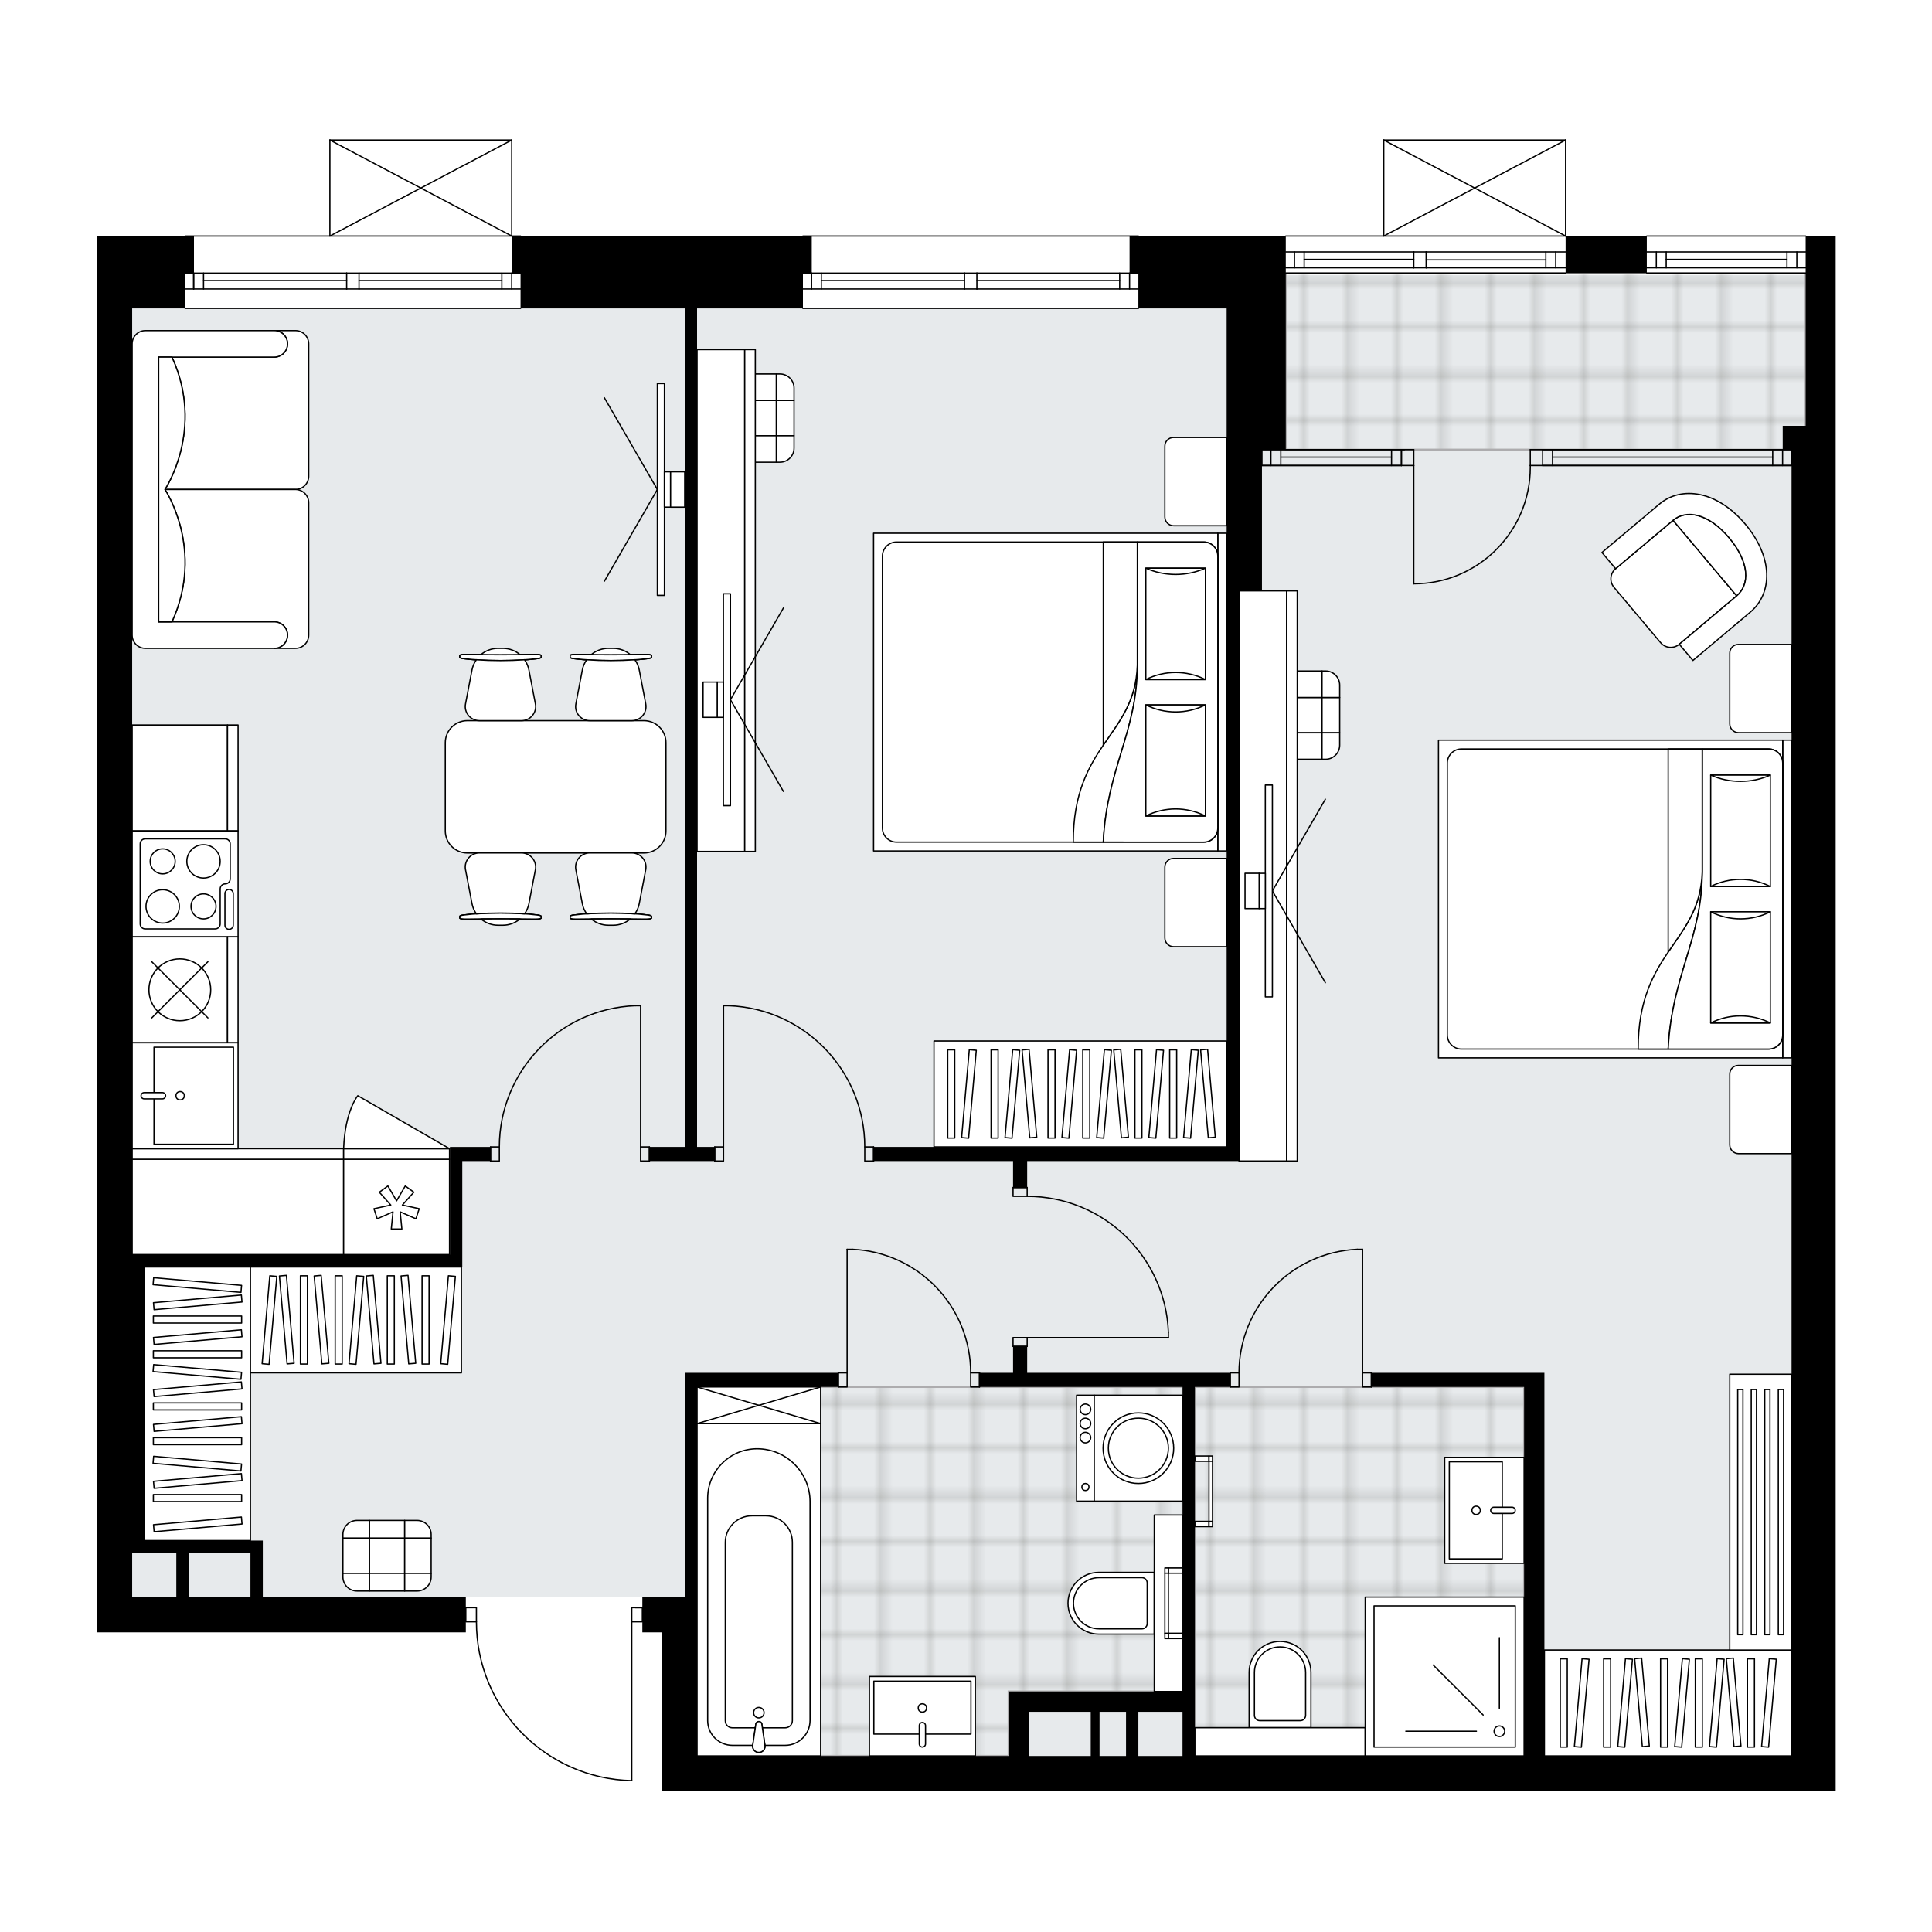 <svg xmlns="http://www.w3.org/2000/svg" xmlns:xlink="http://www.w3.org/1999/xlink" height="2000px" id="Layer_1" style="enable-background:new 0 0 2000 2000;" version="1.1" viewBox="0 0 2000 2000" width="2000px" x="0px" y="0px" xml:space="preserve">
<style type="text/css">
	.st0{fill:none;}
	.st1{opacity:0.25;fill:none;stroke:#12110D;stroke-width:0.4;stroke-miterlimit:10;}
	.st2{fill:#E7EAEC;}
	.st3{fill:url(#SVGID_1_);stroke:#ADACAE;stroke-width:2;stroke-miterlimit:10;}
	.st4{fill:url(#SVGID_00000173880045310158697580000014470378895790681767_);stroke:#ADACAE;stroke-width:2;stroke-miterlimit:10;}
	.st5{fill:url(#SVGID_00000041987646835250928260000017857982778654015116_);stroke:#ADACAE;stroke-width:2;stroke-miterlimit:10;}
	.st6{fill:none;stroke:#000000;stroke-width:1.3;stroke-linecap:round;stroke-linejoin:round;stroke-miterlimit:10;}
	.st7{fill:none;stroke:#000000;stroke-width:1.3;stroke-linecap:round;stroke-linejoin:round;}
	.st8{fill:none;stroke:#000000;stroke-width:1.3;stroke-linecap:round;stroke-linejoin:round;stroke-dasharray:9.834,9.834;}
	.st9{fill:none;stroke:#000000;stroke-width:1.3;stroke-linecap:round;stroke-linejoin:round;stroke-dasharray:10.052,10.052;}
	.st10{fill:none;stroke:#000000;stroke-width:1.3;stroke-linecap:round;stroke-linejoin:round;stroke-dasharray:10.212,10.212;}
	.st11{fill:none;stroke:#000000;stroke-width:1.3;stroke-linecap:round;stroke-linejoin:round;stroke-dasharray:10.336,10.336;}
	.st12{fill:none;stroke:#000000;stroke-width:1.3;stroke-linecap:round;stroke-linejoin:round;stroke-dasharray:10.229,10.229;}
	.st13{fill:#FFFFFF;stroke:#000000;stroke-width:1.3;stroke-linecap:round;stroke-linejoin:round;stroke-miterlimit:10;}
	.st14{font-family:'Arial-BoldMT','Arial'; font-weight:bold;}
	.st15{font-size:95.78px;}
	.st16{font-size:81.045px;}
	.st17{font-family: 'ArialMT','Arial';}
	.st18{font-size:40px;}
</style>
<pattern height="14.57" id="New_Pattern_Swatch_3" patternUnits="userSpaceOnUse" style="overflow:visible;" viewBox="7.49 -22.06 14.57 14.57" width="14.57">
	<g>
		<rect class="st0" height="14.57" width="14.57" x="7.49" y="-22.06" />
		<g>
			<rect class="st1" height="7.29" width="7.29" x="14.77" y="-7.49" />
		</g>
		<g>
			<rect class="st1" height="7.29" width="7.29" x="0.2" y="-7.49" />
		</g>
		<g>
			<rect class="st1" height="7.29" width="7.29" x="22.06" y="-14.77" />
		</g>
		<g>
			<rect class="st1" height="7.29" width="7.29" x="7.49" y="-14.77" />
			<rect class="st1" height="7.29" width="7.29" x="14.77" y="-22.06" />
		</g>
		<g>
			<rect class="st1" height="7.29" width="7.29" x="0.2" y="-22.06" />
		</g>
		<g>
			<rect class="st1" height="7.29" width="7.29" x="22.06" y="-29.35" />
		</g>
		<g>
			<rect class="st1" height="7.29" width="7.29" x="7.49" y="-29.35" />
		</g>
	</g>
</pattern>
<g id="floor">
	<polygon class="st2" points="136.83,319.26 136.83,1653.27 720.31,1653.27 720.31,1817.74 1854.59,1817.74 1854.59,440.79    1869.21,440.79 1869.21,284.88 1269.82,284.88 1269.82,319.26  " />
	
		<pattern id="SVGID_1_" patternTransform="matrix(3.538021e-08 -6.447 6.447 3.538021e-08 26541.062 -51253.824)" xlink:href="#New_Pattern_Swatch_3">
	</pattern>
	<polygon class="st3" points="721.6,1684.3 721.6,1759.26 721.6,1817.74 1044.14,1817.74 1044.14,1751.04 1224.14,1751.04    1224.14,1435.81 721.6,1435.81  " />
	
		<pattern id="SVGID_00000083063149144483614510000013384703724761719425_" patternTransform="matrix(3.538021e-08 -6.447 6.447 3.538021e-08 26541.062 -51253.824)" xlink:href="#New_Pattern_Swatch_3">
	</pattern>
	
		<polygon points="   1577.74,1817.73 1577.74,1435.81 1236.93,1435.81 1236.93,1817.73  " style="fill:url(#SVGID_00000083063149144483614510000013384703724761719425_);stroke:#ADACAE;stroke-width:2;stroke-miterlimit:10;" />
	
		<pattern id="SVGID_00000141416679944277481220000016732859523001548732_" patternTransform="matrix(3.538021e-08 -6.447 6.447 3.538021e-08 26541.062 -51253.824)" xlink:href="#New_Pattern_Swatch_3">
	</pattern>
	
		<polygon points="   1869.21,282.72 1869.21,465.46 1331.04,465.46 1331.04,282.72  " style="fill:url(#SVGID_00000141416679944277481220000016732859523001548732_);stroke:#ADACAE;stroke-width:2;stroke-miterlimit:10;" />
	<g id="LWPOLYLINE_00000118373232462845359950000018346477778702059930_">
		<rect class="st6" height="14.62" width="9.14" x="663.12" y="1187.28" />
	</g>
	<g id="LWPOLYLINE_00000098917220110074575060000013111175991133377435_">
		<rect class="st6" height="14.62" width="9.14" x="507.79" y="1187.28" />
	</g>
	<g id="LINE_00000119119958696644079720000002433282451735653289_">
		<line class="st6" x1="672.26" x2="672.26" y1="1187.28" y2="1201.9" />
	</g>
	<g id="LINE_00000024690387520931190510000000279176836123476889_">
		<line class="st6" x1="507.79" x2="507.79" y1="1187.28" y2="1201.9" />
	</g>
	<g id="LINE_00000180326637415971680880000003765130814014987401_">
		<line class="st6" x1="663.12" x2="663.12" y1="1187.28" y2="1041.09" />
	</g>
	<g id="LINE_00000057108378256133162040000007435223885457909647_">
		<line class="st6" x1="657.64" x2="663.12" y1="1041.09" y2="1041.09" />
	</g>
	<g id="ARC_00000077318419692458677410000005465288164359574405_">
		<path class="st6" d="M516.93,1187.28c0.04-78.61,62.16-143.15,140.71-146.19" />
	</g>
	<g id="LWPOLYLINE_00000117651969698014494430000012759088470693102761_">
		<rect class="st6" height="14.62" width="9.14" x="739.87" y="1187.28" />
	</g>
	<g id="LWPOLYLINE_00000137845152453251476640000016661099862314120599_">
		<rect class="st6" height="14.62" width="9.14" x="895.2" y="1187.28" />
	</g>
	<g id="LINE_00000086664754411602417530000017267687123098312123_">
		<line class="st6" x1="739.87" x2="739.87" y1="1187.28" y2="1201.9" />
	</g>
	<g id="LINE_00000052072496295666243310000006994190449713253515_">
		<line class="st6" x1="904.34" x2="904.34" y1="1187.28" y2="1201.9" />
	</g>
	<g id="LINE_00000038377247631364672810000001976549952194756257_">
		<line class="st6" x1="749.01" x2="749.01" y1="1187.28" y2="1041.09" />
	</g>
	<g id="LINE_00000056416930415733879830000010006585518100198576_">
		<line class="st6" x1="754.49" x2="749.01" y1="1041.09" y2="1041.09" />
	</g>
	<g id="ARC_00000132805129995128764710000016042501339359350924_">
		<path class="st6" d="M754.49,1041.09c78.55,3.04,140.67,67.58,140.71,146.19" />
	</g>
	<g id="LWPOLYLINE_00000078041496878775768340000014422588403148345490_">
		<rect class="st6" height="14.62" width="9.14" x="1410.53" y="1421.19" />
	</g>
	<g id="LWPOLYLINE_00000183949209120100410940000007707214333121023902_">
		<rect class="st6" height="14.62" width="9.14" x="1273.48" y="1421.19" />
	</g>
	<g id="LINE_00000147218732340460126590000017576120212167033222_">
		<line class="st6" x1="1419.67" x2="1419.67" y1="1421.19" y2="1435.81" />
	</g>
	<g id="LINE_00000165916104650495904510000003019473613621002395_">
		<line class="st6" x1="1273.48" x2="1273.48" y1="1421.19" y2="1435.81" />
	</g>
	<g id="LINE_00000047055376265110782750000003739319698076360092_">
		<line class="st6" x1="1410.53" x2="1410.53" y1="1421.19" y2="1293.27" />
	</g>
	<g id="ARC_00000072261174111866063160000009536536996126800787_">
		<path class="st6" d="M1282.61,1421.19c0.05-68.52,53.99-124.87,122.44-127.92" />
	</g>
	<g id="LINE_00000100378153042768900870000008269764167676035499_">
		<line class="st6" x1="1410.53" x2="1405.05" y1="1293.27" y2="1293.27" />
	</g>
	<g id="LWPOLYLINE_00000008841627292072465870000017522321566206609296_">
		<rect class="st6" height="14.62" width="9.14" x="867.79" y="1421.19" />
	</g>
	<g id="LWPOLYLINE_00000166650230217025079150000016047111045250240917_">
		<rect class="st6" height="14.62" width="9.14" x="1004.85" y="1421.19" />
	</g>
	<g id="LINE_00000136413772780257413340000005854279215899023539_">
		<line class="st6" x1="867.79" x2="867.79" y1="1421.19" y2="1435.81" />
	</g>
	<g id="LINE_00000062895656933399109100000005270983046605996199_">
		<line class="st6" x1="1013.99" x2="1013.99" y1="1421.19" y2="1435.81" />
	</g>
	<g id="LINE_00000031186080817766125320000015555560183092131001_">
		<line class="st6" x1="876.93" x2="876.93" y1="1421.19" y2="1293.27" />
	</g>
	<g id="ARC_00000033349637640495280020000018022580629494675852_">
		<path class="st6" d="M882.41,1293.27c68.45,3.05,122.39,59.4,122.43,127.92" />
	</g>
	<g id="LINE_00000094603470885171248700000012755798938739518873_">
		<line class="st6" x1="876.93" x2="882.41" y1="1293.27" y2="1293.27" />
	</g>
	<g id="LWPOLYLINE_00000004521497413806210350000017661073908970691203_">
		<rect class="st6" height="9.14" width="14.62" x="1048.71" y="1384.64" />
	</g>
	<g id="LWPOLYLINE_00000091713044359851394600000001446372329706500779_">
		<rect class="st6" height="9.14" width="14.62" x="1048.71" y="1229.31" />
	</g>
	<g id="LINE_00000007392211123799975290000012070668483160317370_">
		<line class="st6" x1="1063.33" x2="1048.71" y1="1393.78" y2="1393.78" />
	</g>
	<g id="LINE_00000144302189917053462910000007902817946727384202_">
		<line class="st6" x1="1063.33" x2="1048.71" y1="1229.31" y2="1229.31" />
	</g>
	<g id="LINE_00000124854173551230242600000010524532494363605134_">
		<line class="st6" x1="1063.33" x2="1209.52" y1="1384.64" y2="1384.64" />
	</g>
	<g id="LINE_00000164480793847805153740000007713418630154957232_">
		<line class="st6" x1="1209.52" x2="1209.52" y1="1379.16" y2="1384.64" />
	</g>
	<g id="ARC_00000052804895007154044500000003211503786769576578_">
		<path class="st6" d="M1063.33,1238.45c78.61,0.04,143.15,62.16,146.19,140.71" />
	</g>
	<g id="ARC_00000164497858434968498940000003524459087245218732_">
		<path class="st6" d="M493.18,1678.85c0,89.41,71.43,162.44,160.81,164.43" />
	</g>
	<g id="LINE_00000098908444539605055690000014376554380382230718_">
		<line class="st6" x1="657.64" x2="664.95" y1="1664.23" y2="1664.23" />
	</g>
	<g id="LINE_00000009567063647645116090000001895187959540196750_">
		<line class="st6" x1="653.99" x2="653.99" y1="1678.85" y2="1843.28" />
	</g>
	<g id="LWPOLYLINE_00000168109063759818561160000015996713535726184848_">
		<rect class="st6" height="14.62" width="10.96" x="482.21" y="1664.23" />
	</g>
	<g id="LWPOLYLINE_00000010284628356949346680000001539134257163297432_">
		<rect class="st6" height="14.62" width="10.96" x="653.99" y="1664.23" />
	</g>
	<g id="ARC_00000134950961202932421500000006244910712538736025_">
		<path class="st6" d="M1463.53,604.34c66.62-0.01,120.63-54.02,120.62-120.64c0-0.6,0-1.2-0.01-1.79" />
	</g>
	<g id="LINE_00000019645821010609204200000008582418803599843499_">
		<line class="st6" x1="1463.53" x2="1463.53" y1="481.9" y2="604.34" />
	</g>
	<g id="LINE_00000005976722076731058700000013472738738984321688_">
		<line class="st6" x1="1596.93" x2="1584.14" y1="481.9" y2="481.9" />
	</g>
	<g id="LINE_00000153687609305031478970000010415541930233926530_">
		<line class="st6" x1="1584.14" x2="1584.14" y1="481.9" y2="465.46" />
	</g>
	<g id="LINE_00000118361365012638889580000007342115563158175107_">
		<line class="st6" x1="1584.14" x2="1596.93" y1="465.46" y2="465.46" />
	</g>
	<g id="LINE_00000040543911453823405380000005320268673784100795_">
		<line class="st6" x1="1450.74" x2="1463.53" y1="465.46" y2="465.46" />
	</g>
	<g id="LINE_00000038383317769683095450000005184293715017416601_">
		<line class="st6" x1="1463.53" x2="1463.53" y1="465.46" y2="481.9" />
	</g>
	<g id="LINE_00000059991161873436493380000015283971860567622544_">
		<line class="st6" x1="1463.53" x2="1450.74" y1="481.9" y2="481.9" />
	</g>
	<g id="LINE_00000130611117182743590850000005790474048007010992_">
		<line class="st6" x1="1450.74" x2="1450.74" y1="465.46" y2="481.9" />
	</g>
	<g id="LINE_00000139274526761191175360000013145718260302525079_">
		<line class="st6" x1="191.66" x2="538.87" y1="244.34" y2="244.34" />
	</g>
	<g id="LINE_00000126304767403606039380000007712982985541468842_">
		<line class="st6" x1="538.87" x2="371.66" y1="299.16" y2="299.16" />
	</g>
	<g id="LINE_00000168811225531263318170000017746991527369206438_">
		<line class="st6" x1="358.87" x2="191.66" y1="299.16" y2="299.16" />
	</g>
	<g id="LINE_00000126317196737663547560000012618442554873193104_">
		<line class="st6" x1="200.47" x2="200.47" y1="282.72" y2="299.16" />
	</g>
	<g id="LINE_00000155140134109135977350000002617659946462541973_">
		<line class="st6" x1="529.73" x2="529.73" y1="282.72" y2="299.16" />
	</g>
	<g id="LINE_00000165934309706485431150000011909605796997384093_">
		<line class="st6" x1="538.87" x2="371.66" y1="282.72" y2="282.72" />
	</g>
	<g id="LINE_00000023991877580570299050000016210618719052030351_">
		<line class="st6" x1="358.87" x2="191.66" y1="282.72" y2="282.72" />
	</g>
	<g id="LINE_00000045577655347320678800000017664411090065874840_">
		<line class="st6" x1="358.87" x2="210.71" y1="290.48" y2="290.48" />
	</g>
	<g id="LINE_00000023244079981419954970000011615496976004213148_">
		<line class="st6" x1="519.5" x2="371.66" y1="290.48" y2="290.48" />
	</g>
	<g id="LINE_00000098221101375371423880000008241333551275882881_">
		<line class="st6" x1="519.5" x2="519.5" y1="299.16" y2="282.72" />
	</g>
	<g id="LINE_00000114753377542965082300000008846684317086643861_">
		<line class="st6" x1="200.47" x2="200.47" y1="282.72" y2="299.16" />
	</g>
	<g id="LINE_00000109027043722360786800000000555129835473342122_">
		<line class="st6" x1="210.71" x2="210.71" y1="299.16" y2="282.72" />
	</g>
	<g id="LINE_00000111160771388119001050000002672451398689993382_">
		<line class="st6" x1="371.66" x2="371.66" y1="282.72" y2="299.16" />
	</g>
	<g id="LINE_00000009562807210236989880000017038340141555102614_">
		<line class="st6" x1="371.66" x2="358.87" y1="299.16" y2="299.16" />
	</g>
	<g id="LINE_00000173866054793824305280000006207570412514546840_">
		<line class="st6" x1="358.87" x2="358.87" y1="299.16" y2="282.72" />
	</g>
	<g id="LINE_00000140000509703361199140000000079306245202384778_">
		<line class="st6" x1="358.87" x2="371.66" y1="282.72" y2="282.72" />
	</g>
	<g id="LINE_00000060004302721456731720000018105602060707126157_">
		<line class="st6" x1="538.87" x2="191.66" y1="319.26" y2="319.26" />
	</g>
	<g id="LINE_00000182485868811626432720000002277662790153934266_">
		<line class="st6" x1="1854.59" x2="1854.59" y1="481.87" y2="465.42" />
	</g>
	<g id="LINE_00000058559366474552352450000004562782985430400901_">
		<line class="st6" x1="1596.93" x2="1854.59" y1="481.9" y2="481.9" />
	</g>
	<g id="LINE_00000028324148836906513610000011058673058603856553_">
		<line class="st6" x1="1596.93" x2="1854.59" y1="465.46" y2="465.46" />
	</g>
	<g id="LINE_00000127752122241594674660000001247765358696206210_">
		<line class="st6" x1="1607.16" x2="1835.09" y1="473.23" y2="473.23" />
	</g>
	<g id="LINE_00000159430789903269600560000003685361489677579448_">
		<line class="st6" x1="1845.32" x2="1845.32" y1="481.9" y2="465.46" />
	</g>
	<g id="LINE_00000124879710428888687140000000599021277574491780_">
		<line class="st6" x1="1607.16" x2="1607.16" y1="481.9" y2="465.46" />
	</g>
	<g id="LINE_00000012455185017505975140000013725863493815266453_">
		<line class="st6" x1="1596.93" x2="1854.59" y1="481.9" y2="481.9" />
	</g>
	<g id="LINE_00000150073334146609064780000014524536935543199407_">
		<line class="st6" x1="1854.59" x2="1596.93" y1="465.46" y2="465.46" />
	</g>
	<g id="LINE_00000026845474657345463230000014900909841378259621_">
		<line class="st6" x1="1835.09" x2="1835.09" y1="481.92" y2="465.47" />
	</g>
	<g id="LINE_00000070818792207349799650000003078593266012014262_">
		<line class="st6" x1="1596.93" x2="1596.93" y1="481.9" y2="465.46" />
	</g>
	<g id="LINE_00000045586280380077930410000009890122847104602522_">
		<line class="st6" x1="1306.37" x2="1306.37" y1="481.87" y2="465.42" />
	</g>
	<g id="LINE_00000183215501804986749670000003491779443081027233_">
		<line class="st6" x1="1450.74" x2="1306.37" y1="481.9" y2="481.9" />
	</g>
	<g id="LINE_00000170248937489335144630000006498200837107271592_">
		<line class="st6" x1="1453.9" x2="1306.37" y1="465.46" y2="465.46" />
	</g>
	<g id="LINE_00000075882578250265090700000013903807267449170859_">
		<line class="st6" x1="1440.5" x2="1325.87" y1="473.23" y2="473.23" />
	</g>
	<g id="LINE_00000037651635451266897650000014812112610538934159_">
		<line class="st6" x1="1315.64" x2="1315.64" y1="481.9" y2="465.46" />
	</g>
	<g id="LINE_00000116225661690083763100000003246808490660664986_">
		<line class="st6" x1="1440.5" x2="1440.5" y1="481.9" y2="465.46" />
	</g>
	<g id="LINE_00000015342772281962066980000009813985621037031817_">
		<line class="st6" x1="1450.74" x2="1306.37" y1="481.9" y2="481.9" />
	</g>
	<g id="LINE_00000118355460199333709380000012588879229155732898_">
		<line class="st6" x1="1306.37" x2="1450.74" y1="465.46" y2="465.46" />
	</g>
	<g id="LINE_00000073711652971103031070000018206091832606938537_">
		<line class="st6" x1="1325.87" x2="1325.87" y1="481.92" y2="465.47" />
	</g>
	<g id="LINE_00000116212388982289349270000010259466655197035414_">
		<line class="st6" x1="1450.74" x2="1450.74" y1="481.9" y2="465.46" />
	</g>
	<g id="LINE_00000033332365613888671760000009295578824472691862_">
		<line class="st6" x1="831.2" x2="1178.45" y1="244.34" y2="244.34" />
	</g>
	<g id="LINE_00000036961979744467885170000012734666857869029034_">
		<line class="st6" x1="1178.45" x2="1011.25" y1="299.16" y2="299.16" />
	</g>
	<g id="LINE_00000093883045189727682090000013492047150460599182_">
		<line class="st6" x1="998.46" x2="831.2" y1="299.16" y2="299.16" />
	</g>
	<g id="LINE_00000090998343965451566670000008432592721363824007_">
		<line class="st6" x1="840.01" x2="840.01" y1="282.72" y2="299.16" />
	</g>
	<g id="LINE_00000129165807964361622840000013556727508952601765_">
		<line class="st6" x1="1169.31" x2="1169.31" y1="282.72" y2="299.16" />
	</g>
	<g id="LINE_00000057841775527105141330000013589248247232803500_">
		<line class="st6" x1="1178.45" x2="1011.25" y1="282.72" y2="282.72" />
	</g>
	<g id="LINE_00000038390680088492850710000010828282767263499411_">
		<line class="st6" x1="998.46" x2="831.2" y1="282.72" y2="282.72" />
	</g>
	<g id="LINE_00000182493580684938750840000014430574988784539539_">
		<line class="st6" x1="998.46" x2="850.24" y1="290.48" y2="290.48" />
	</g>
	<g id="LINE_00000166654996943266810530000009436345111591490206_">
		<line class="st6" x1="1159.08" x2="1011.25" y1="290.48" y2="290.48" />
	</g>
	<g id="LINE_00000018232071508289921480000018334873919279867023_">
		<line class="st6" x1="1159.08" x2="1159.08" y1="299.16" y2="282.72" />
	</g>
	<g id="LINE_00000070099692128170779650000010821223340459121552_">
		<line class="st6" x1="840.01" x2="840.01" y1="282.72" y2="299.16" />
	</g>
	<g id="LINE_00000179608477537125062670000018006818699940453250_">
		<line class="st6" x1="850.24" x2="850.24" y1="299.16" y2="282.72" />
	</g>
	<g id="LINE_00000021091469511887716090000011564778047536063152_">
		<line class="st6" x1="1011.25" x2="1011.25" y1="282.72" y2="299.16" />
	</g>
	<g id="LINE_00000008138786937638323440000003632037406571615905_">
		<line class="st6" x1="1011.25" x2="998.46" y1="299.16" y2="299.16" />
	</g>
	<g id="LINE_00000096767295899533827410000005669387019644242868_">
		<line class="st6" x1="998.46" x2="998.46" y1="299.16" y2="282.72" />
	</g>
	<g id="LINE_00000096025984003220174200000006744597810974769566_">
		<line class="st6" x1="998.46" x2="1011.25" y1="282.72" y2="282.72" />
	</g>
	<g id="LINE_00000047775061657130036800000015673649459795596465_">
		<line class="st6" x1="1178.45" x2="831.2" y1="319.26" y2="319.26" />
	</g>
	<g id="LINE_00000108993880906812019560000012956897977164436621_">
		<line class="st6" x1="1704.76" x2="1869.21" y1="244.34" y2="244.34" />
	</g>
	<g id="LINE_00000179640893255893388060000001866687973034188200_">
		<line class="st6" x1="1339.85" x2="1339.85" y1="260.79" y2="277.23" />
	</g>
	<g id="LINE_00000003066758929582672700000016209589536479054990_">
		<line class="st6" x1="1860.07" x2="1860.07" y1="260.79" y2="277.23" />
	</g>
	<g id="LINE_00000100384503205931917550000008176119754450010296_">
		<line class="st6" x1="1463.54" x2="1350.08" y1="268.55" y2="268.55" />
	</g>
	<g id="LINE_00000052061883174152024780000008170762019753485464_">
		<line class="st6" x1="1849.84" x2="1724.85" y1="268.55" y2="268.55" />
	</g>
	<g id="LINE_00000055702455348224687390000009312146820573113474_">
		<line class="st6" x1="1849.84" x2="1849.84" y1="277.23" y2="260.79" />
	</g>
	<g id="LINE_00000091722501509659006040000006328386344297510528_">
		<line class="st6" x1="1724.85" x2="1724.85" y1="260.79" y2="277.23" />
	</g>
	<g id="LINE_00000106860544989154182810000017146612048393718915_">
		<line class="st6" x1="1714.61" x2="1714.61" y1="277.23" y2="260.79" />
	</g>
	<g id="LINE_00000145033645621873317150000005505848651412468877_">
		<line class="st6" x1="1339.85" x2="1339.85" y1="260.79" y2="277.23" />
	</g>
	<g id="LINE_00000005947852090622794180000007554291674799939226_">
		<line class="st6" x1="1350.08" x2="1350.08" y1="277.23" y2="260.79" />
	</g>
	<g id="LINE_00000167398262596324318630000007652505659782850207_">
		<line class="st6" x1="1610.46" x2="1610.46" y1="260.79" y2="277.23" />
	</g>
	<g id="LINE_00000117647913473318595650000009613249497457876609_">
		<line class="st6" x1="1600.23" x2="1600.23" y1="260.79" y2="277.23" />
	</g>
	<g id="LINE_00000051351418993091270750000004302092513744003993_">
		<line class="st6" x1="1476.33" x2="1476.33" y1="260.79" y2="277.23" />
	</g>
	<g id="LINE_00000031915862770541945370000012232732414291046798_">
		<line class="st6" x1="1476.33" x2="1463.54" y1="277.23" y2="277.23" />
	</g>
	<g id="LINE_00000060753368513331996840000003679035291742322837_">
		<line class="st6" x1="1463.54" x2="1463.54" y1="277.23" y2="260.79" />
	</g>
	<g id="LINE_00000072243742386045357370000016069638140019575710_">
		<line class="st6" x1="1463.54" x2="1476.33" y1="260.79" y2="260.79" />
	</g>
	<g id="LINE_00000107565182691030228130000006426534811012098489_">
		<line class="st6" x1="1869.21" x2="1704.76" y1="282.72" y2="282.72" />
	</g>
	<g id="LWPOLYLINE_00000046300863238356533140000002112095094357223578_">
		<line class="st6" x1="1704.76" x2="1869.21" y1="260.79" y2="260.79" />
	</g>
	<g id="LWPOLYLINE_00000033362591455797916560000013377420179877582503_">
		<line class="st6" x1="1463.54" x2="1331.04" y1="260.79" y2="260.79" />
	</g>
	<g id="LWPOLYLINE_00000163058636585985915780000012499376604052854432_">
		<line class="st6" x1="1704.76" x2="1869.21" y1="277.23" y2="277.23" />
	</g>
	<g id="LINE_00000152966409625350876010000002900857611942280626_">
		<line class="st6" x1="1600.13" x2="1476.33" y1="269.01" y2="269.01" />
	</g>
	<g id="LWPOLYLINE_00000052790307504195705730000010668377136104000138_">
		<line class="st6" x1="1620.7" x2="1476.33" y1="260.79" y2="260.79" />
	</g>
	<g id="LWPOLYLINE_00000166661166540270860430000013854939175756855974_">
		<line class="st6" x1="1620.7" x2="1476.33" y1="277.23" y2="277.23" />
	</g>
	<g id="LWPOLYLINE_00000058565474896125678330000002751302755944155284_">
		<line class="st6" x1="1463.54" x2="1331.04" y1="277.23" y2="277.23" />
	</g>
	<line class="st6" x1="1620.7" x2="1331.04" y1="244.34" y2="244.34" />
	<line class="st6" x1="1620.7" x2="1331.04" y1="282.72" y2="282.72" />
	<g id="LWPOLYLINE_00000175286215030910345450000003310523100426416512_">
		<rect height="38.38" width="84.06" x="1620.7" y="244.34" />
	</g>
	<g>
		<line class="st6" x1="341.51" x2="529.73" y1="144.97" y2="144.97" />
		<line class="st6" x1="529.73" x2="529.73" y1="144.97" y2="244.34" />
		<line class="st6" x1="341.51" x2="341.51" y1="244.34" y2="144.97" />
		<line class="st6" x1="529.73" x2="341.51" y1="244.34" y2="144.97" />
		<line class="st6" x1="341.51" x2="529.73" y1="244.34" y2="144.97" />
	</g>
	<g>
		<line class="st6" x1="1432.47" x2="1620.69" y1="144.97" y2="144.97" />
		<line class="st6" x1="1620.69" x2="1620.69" y1="144.97" y2="244.34" />
		<line class="st6" x1="1432.47" x2="1432.47" y1="244.34" y2="144.97" />
		<line class="st6" x1="1620.69" x2="1432.47" y1="244.34" y2="144.97" />
		<line class="st6" x1="1432.47" x2="1620.69" y1="244.34" y2="144.97" />
	</g>
	<path d="M1854.59,1817.74h-255.84v-396.55h-21.01h-158.07v14.61h158.07v381.94h-340.81v-381.94h36.55v-14.61h-210.15v-27.42h-14.62   v27.42h-34.72v14.61h210.15v315.23h-158.98h-21.02v66.71H721.6v-164.48v-217.46h146.19v-14.61H721.6h-12.79v232.07h-23.76h-20.1   v36.55h20.1v164.48h36.55h1132.99h45.69V440.79V244.34h-31.07v196.45h-14.62h-9.14v24.66h9.14V1817.74z M1129.11,1817.74h-63.96   v-45.69h63.96V1817.74z M1165.66,1817.74h-27.41v-45.69h27.41V1817.74z M1224.13,1817.74h-45.69v-45.69h45.69V1817.74z" />
	<polygon points="708.81,319.27 708.81,1187.28 672.26,1187.28 672.26,1201.91 739.87,1201.91 739.87,1187.28 721.6,1187.28    721.6,319.27 831.2,319.27 831.2,282.71 840.33,282.71 840.33,244.34 831.2,244.34 538.87,244.34 529.73,244.34 529.73,282.71    538.87,282.71 538.87,319.27  " />
	<polygon points="1169.32,244.34 1169.32,282.71 1178.45,282.71 1178.45,319.27 1269.82,319.27 1269.82,465.45 1269.82,611.65    1269.82,1187.28 904.34,1187.28 904.34,1201.91 1048.7,1201.91 1048.7,1229.31 1063.33,1229.31 1063.33,1201.91 1269.82,1201.91    1282.62,1201.91 1282.62,611.65 1306.37,611.65 1306.37,465.45 1331.04,465.45 1331.04,319.27 1331.04,244.34 1178.45,244.34  " />
	<path d="M465.76,1187.28v111.47H149.62h-12.79V319.27h54.83v-36.56h9.14v-38.37h-9.14h-91.37v74.93l0,1334v36.55h381.92v-36.55   H272.06v-45.69v-12.78h-76.75h-45.69v-283.25h316.14h12.79l0-109.64h29.24v-14.62h-29.24H465.76z M195.31,1607.58h63.96v45.69   h-63.96V1607.58z M182.52,1607.58v45.69h-45.69v-45.69H182.52z" />
</g>
<g id="mebel">
	<g>
		
			<rect class="st13" height="283.25" transform="matrix(-1 -1.120775e-08 1.120775e-08 -1 408.875 2906.334)" width="109.64" x="149.62" y="1311.54" />
		<g>
			
				<rect class="st13" height="7.26" transform="matrix(-1 -1.124577e-08 1.124577e-08 -1 408.875 2983.775)" width="91.37" x="158.75" y="1488.26" />
			
				<rect class="st13" height="7.26" transform="matrix(-1 -1.124576e-08 1.124576e-08 -1 408.875 2911.817)" width="91.37" x="158.75" y="1452.28" />
			
				<rect class="st13" height="7.26" transform="matrix(-1 -1.124482e-08 1.124482e-08 -1 408.875 2803.88)" width="91.37" x="158.75" y="1398.31" />
			
				<rect class="st13" height="7.26" transform="matrix(-1 -1.124570e-08 1.124570e-08 -1 408.875 2731.921)" width="91.37" x="158.75" y="1362.33" />
			
				<rect class="st13" height="7.26" transform="matrix(-0.996 -0.087 0.087 -0.996 284.342 2852.273)" width="91.37" x="158.75" y="1416.3" />
			
				<rect class="st13" height="7.26" transform="matrix(-0.996 -0.087 0.087 -0.996 292.181 2672.72)" width="91.37" x="158.75" y="1326.35" />
			
				<rect class="st13" height="7.26" transform="matrix(-0.996 0.087 -0.087 -0.996 536.555 2924.37)" width="91.37" x="158.75" y="1470.27" />
			
				<rect class="st13" height="7.26" transform="matrix(-0.996 0.087 -0.087 -0.996 533.42 2852.548)" width="91.37" x="158.75" y="1434.29" />
			
				<rect class="st13" height="7.26" transform="matrix(-0.996 0.087 -0.087 -0.996 528.716 2744.816)" width="91.37" x="158.75" y="1380.32" />
			
				<rect class="st13" height="7.26" transform="matrix(-0.996 0.087 -0.087 -0.996 525.58 2672.995)" width="91.37" x="158.75" y="1344.34" />
			
				<rect class="st13" height="7.26" transform="matrix(-1 -1.124577e-08 1.124577e-08 -1 408.875 3101.604)" width="91.37" x="158.75" y="1547.17" />
			
				<rect class="st13" height="7.26" transform="matrix(-0.996 -0.087 0.087 -0.996 276.071 3041.699)" width="91.37" x="158.75" y="1511.19" />
			
				<rect class="st13" height="7.26" transform="matrix(-0.996 0.087 -0.087 -0.996 541.69 3041.974)" width="91.37" x="158.75" y="1529.18" />
			
				<rect class="st13" height="7.26" transform="matrix(-0.996 0.087 -0.087 -0.996 545.605 3131.64)" width="91.37" x="158.75" y="1574.1" />
		</g>
	</g>
	<g>
		
			<rect class="st13" height="218.4" transform="matrix(-1.118932e-08 1 -1 -1.118932e-08 1734.822 997.908)" width="109.64" x="313.63" y="1257.17" />
		<g>
			
				<rect class="st13" height="7.26" transform="matrix(-1.128986e-08 1 -1 -1.128986e-08 1806.909 925.822)" width="91.37" x="394.86" y="1362.73" />
			
				<rect class="st13" height="7.26" transform="matrix(-1.129032e-08 1 -1 -1.129032e-08 1770.93 961.801)" width="91.37" x="358.88" y="1362.73" />
			
				<rect class="st13" height="7.26" transform="matrix(-1.129008e-08 1 -1 -1.129008e-08 1716.961 1015.77)" width="91.37" x="304.91" y="1362.73" />
			
				<rect class="st13" height="7.26" transform="matrix(-1.129042e-08 1 -1 -1.129042e-08 1680.982 1051.749)" width="91.37" x="268.93" y="1362.73" />
			
				<rect class="st13" height="7.26" transform="matrix(-0.087 0.996 -0.996 -0.087 1761.875 1118.27)" width="91.37" x="322.9" y="1362.73" />
			
				<rect class="st13" height="7.26" transform="matrix(-0.087 0.996 -0.996 -0.087 1664.088 1207.875)" width="91.37" x="232.95" y="1362.73" />
			
				<rect class="st13" height="7.26" transform="matrix(0.087 0.996 -0.996 0.087 1746.892 826.333)" width="91.37" x="376.87" y="1362.73" />
			
				<rect class="st13" height="7.26" transform="matrix(0.087 0.996 -0.996 0.087 1714.048 862.175)" width="91.37" x="340.89" y="1362.73" />
			
				<rect class="st13" height="7.26" transform="matrix(0.087 0.996 -0.996 0.087 1664.783 915.939)" width="91.37" x="286.92" y="1362.73" />
			
				<rect class="st13" height="7.26" transform="matrix(0.087 0.996 -0.996 0.087 1631.94 951.781)" width="91.37" x="250.94" y="1362.73" />
			
				<rect class="st13" height="7.26" transform="matrix(-0.087 0.996 -0.996 -0.087 1865.039 1023.737)" width="91.37" x="417.79" y="1362.73" />
		</g>
	</g>
	<g>
		
			<rect class="st13" height="36.55" transform="matrix(-1.102186e-08 1 -1 -1.102186e-08 2090.608 -609.991)" width="36.55" x="1332.03" y="722.03" />
		
			<rect class="st13" height="18.27" transform="matrix(-1.102047e-08 1 -1 -1.102047e-08 2118.019 -637.403)" width="36.55" x="1359.44" y="731.17" />
		
			<rect class="st13" height="18.27" transform="matrix(-1.102186e-08 1 -1 -1.102186e-08 2063.197 -582.58)" width="36.55" x="1304.61" y="731.17" />
		
			<rect class="st13" height="36.55" transform="matrix(1.101975e-08 -1 1 1.101975e-08 578.012 2122.587)" width="27.41" x="1336.59" y="754.01" />
		<path class="st13" d="M1386.85,758.58v12.79c0,8.07-6.55,14.62-14.62,14.62h-3.65v-27.41H1386.85z" />
		<path class="st13" d="M1332.03,758.58v27.41h-3.65c-8.07,0-14.62-6.55-14.62-14.62v-12.79H1332.03z" />
		
			<rect class="st13" height="36.55" transform="matrix(1.102194e-08 -1 1 1.102194e-08 641.971 2058.628)" width="27.41" x="1336.59" y="690.05" />
		<path class="st13" d="M1386.85,709.24v12.79h-18.27v-27.41h3.65C1380.3,694.62,1386.85,701.17,1386.85,709.24z" />
		<path class="st13" d="M1332.03,694.62v27.41h-18.27v-12.79c0-8.07,6.55-14.62,14.62-14.62H1332.03z" />
	</g>
	<g>
		
			<rect class="st13" height="302.94" transform="matrix(-1.081779e-08 1 -1 -1.081779e-08 2250.801 14.114)" width="109.64" x="1063.52" y="980.99" />
		<g>
			
				<rect class="st13" height="7.26" transform="matrix(-1.079629e-08 1 -1 -1.079629e-08 2220.988 43.927)" width="91.37" x="1042.85" y="1128.83" />
			
				<rect class="st13" height="7.26" transform="matrix(-1.079671e-08 1 -1 -1.079671e-08 2256.967 7.948)" width="91.37" x="1078.82" y="1128.83" />
			
				<rect class="st13" height="7.26" transform="matrix(-1.079643e-08 1 -1 -1.079643e-08 2310.936 -46.021)" width="91.37" x="1132.79" y="1128.83" />
			
				<rect class="st13" height="7.26" transform="matrix(-1.079629e-08 1 -1 -1.079629e-08 2346.915 -82)" width="91.37" x="1168.77" y="1128.83" />
			
				<rect class="st13" height="7.26" transform="matrix(0.087 0.996 -0.996 0.087 2187.494 -122.315)" width="91.37" x="1114.8" y="1128.83" />
			
				<rect class="st13" height="7.26" transform="matrix(0.087 0.996 -0.996 0.087 2269.602 -211.921)" width="91.37" x="1204.75" y="1128.83" />
			
				<rect class="st13" height="7.26" transform="matrix(-0.087 0.996 -0.996 -0.087 2331.108 128.849)" width="91.37" x="1060.83" y="1128.83" />
			
				<rect class="st13" height="7.26" transform="matrix(-0.087 0.996 -0.996 -0.087 2370.223 93.006)" width="91.37" x="1096.81" y="1128.83" />
			
				<rect class="st13" height="7.26" transform="matrix(-0.087 0.996 -0.996 -0.087 2428.895 39.243)" width="91.37" x="1150.78" y="1128.83" />
			
				<rect class="st13" height="7.26" transform="matrix(-0.087 0.996 -0.996 -0.087 2468.01 3.401)" width="91.37" x="1186.76" y="1128.83" />
			
				<rect class="st13" height="7.26" transform="matrix(-1.079612e-08 1 -1 -1.079612e-08 2162.074 102.842)" width="91.37" x="983.93" y="1128.83" />
			
				<rect class="st13" height="7.26" transform="matrix(0.087 0.996 -0.996 0.087 2100.871 -27.783)" width="91.37" x="1019.91" y="1128.83" />
			
				<rect class="st13" height="7.26" transform="matrix(-0.087 0.996 -0.996 -0.087 2267.059 187.539)" width="91.37" x="1001.92" y="1128.83" />
			
				<rect class="st13" height="7.26" transform="matrix(-1.079702e-08 1 -1 -1.079702e-08 2117.155 147.76)" width="91.37" x="939.01" y="1128.83" />
			
				<rect class="st13" height="7.26" transform="matrix(-0.087 0.996 -0.996 -0.087 2218.225 232.286)" width="91.37" x="957" y="1128.83" />
		</g>
	</g>
	<g>
		
			<rect class="st13" height="255.84" transform="matrix(-1.085024e-08 1 -1 -1.085024e-08 3489.577 36.247)" width="109.64" x="1671.84" y="1634.99" />
		<g>
			
				<rect class="st13" height="7.26" transform="matrix(-1.079673e-08 1 -1 -1.079673e-08 3485.541 40.283)" width="91.37" x="1676.94" y="1759.28" />
			
				<rect class="st13" height="7.26" transform="matrix(-1.079641e-08 1 -1 -1.079641e-08 3521.52 4.304)" width="91.37" x="1712.92" y="1759.28" />
			
				<rect class="st13" height="7.26" transform="matrix(-1.079677e-08 1 -1 -1.079677e-08 3575.489 -49.665)" width="91.37" x="1766.89" y="1759.28" />
			
				<rect class="st13" height="7.26" transform="matrix(0.087 0.996 -0.996 0.087 3394.382 -178.494)" width="91.37" x="1748.9" y="1759.28" />
			
				<rect class="st13" height="7.26" transform="matrix(-0.087 0.996 -0.996 -0.087 3648.527 182.565)" width="91.37" x="1694.93" y="1759.28" />
			
				<rect class="st13" height="7.26" transform="matrix(-0.087 0.996 -0.996 -0.087 3687.642 146.723)" width="91.37" x="1730.91" y="1759.28" />
			
				<rect class="st13" height="7.26" transform="matrix(-0.087 0.996 -0.996 -0.087 3746.314 92.96)" width="91.37" x="1784.88" y="1759.28" />
			
				<rect class="st13" height="7.26" transform="matrix(-1.079703e-08 1 -1 -1.079703e-08 3426.627 99.198)" width="91.37" x="1618.03" y="1759.28" />
			
				<rect class="st13" height="7.26" transform="matrix(0.087 0.996 -0.996 0.087 3307.759 -83.962)" width="91.37" x="1654.01" y="1759.28" />
			
				<rect class="st13" height="7.26" transform="matrix(-0.087 0.996 -0.996 -0.087 3584.478 241.255)" width="91.37" x="1636.02" y="1759.28" />
			
				<rect class="st13" height="7.26" transform="matrix(-1.079737e-08 1 -1 -1.079737e-08 3381.708 144.116)" width="91.37" x="1573.11" y="1759.28" />
			
				<rect class="st13" height="7.26" transform="matrix(-0.087 0.996 -0.996 -0.087 3535.645 286.003)" width="91.37" x="1591.1" y="1759.28" />
		</g>
	</g>
	<g>
		<g>
			<g>
				
					<rect class="st13" height="9.14" transform="matrix(-1.102103e-08 1 -1 -1.102103e-08 1981.687 -548.804)" width="328.93" x="1100.78" y="711.87" />
				
					<rect class="st13" height="356.34" transform="matrix(-1.102103e-08 1 -1 -1.102103e-08 1798.946 -366.064)" width="328.93" x="918.04" y="538.27" />
				<path class="st13" d="M1260.68,575.73v281.42c0,8.07-6.55,14.62-14.62,14.62H928.09c-8.07,0-14.62-6.55-14.62-14.62V575.73      c0-8.07,6.55-14.62,14.62-14.62h317.97C1254.13,561.11,1260.68,567.66,1260.68,575.73z" />
				<path class="st13" d="M1142.12,871.77c3.74-76.41,35.23-114.27,35.25-183.07c-2.49,73.62-66.46,81.48-66.32,183.07      L1142.12,871.77z" />
				<g>
					<path class="st13" d="M1142.12,871.77c3.74-76.41,35.23-114.27,35.25-183.07l0-127.58h68.69c8.07,0,14.62,6.55,14.62,14.62       v281.42c0,8.07-6.55,14.62-14.62,14.62L1142.12,871.77L1142.12,871.77z" />
				</g>
				
					<rect class="st13" height="61.71" transform="matrix(-1.102166e-08 1 -1 -1.102166e-08 1862.815 -571.191)" width="115.31" x="1159.35" y="614.96" />
				<path class="st13" d="M1186.15,703.47c19.38-9.77,42.32-9.77,61.71,0H1186.15z" />
				<path class="st13" d="M1247.86,588.16c-19.38,8.68-42.32,8.68-61.71,0L1247.86,588.16z" />
				
					<rect class="st13" height="61.71" transform="matrix(-1.102125e-08 1 -1 -1.102125e-08 2004.211 -429.795)" width="115.03" x="1159.49" y="756.35" />
				<path class="st13" d="M1186.15,844.72c19.38-9.74,42.32-9.74,61.71,0H1186.15z" />
				<path class="st13" d="M1247.86,729.69c-19.38,9.74-42.32,9.74-61.71,0H1247.86z" />
				<g>
					<path class="st13" d="M1177.37,688.7V561.11h-35.25v210.27C1158.75,746.8,1176.09,726.34,1177.37,688.7z" />
				</g>
			</g>
		</g>
		<g>
			<g>
				<path class="st13" d="M1205.85,461.83v73.27c0,5.05,4.09,9.14,9.14,9.14h54.82v-91.37h-54.99      C1209.87,452.86,1205.85,456.88,1205.85,461.83z" />
			</g>
		</g>
		<g>
			<g>
				<path class="st13" d="M1205.85,897.61v73.27c0,5.05,4.09,9.14,9.14,9.14h54.82v-91.37h-54.99      C1209.87,888.65,1205.85,892.66,1205.85,897.61z" />
			</g>
		</g>
	</g>
	<g>
		<g>
			<g>
				
					<rect class="st13" height="9.14" transform="matrix(-1.102114e-08 1 -1 -1.102114e-08 2780.682 -919.353)" width="328.93" x="1685.55" y="926.1" />
				
					<rect class="st13" height="356.34" transform="matrix(-1.102114e-08 1 -1 -1.102114e-08 2597.942 -736.613)" width="328.93" x="1502.81" y="752.49" />
				<path class="st13" d="M1845.45,789.95v281.42c0,8.07-6.55,14.62-14.62,14.62h-317.97c-8.07,0-14.62-6.55-14.62-14.62V789.95      c0-8.07,6.55-14.62,14.62-14.62h317.97C1838.9,775.33,1845.45,781.88,1845.45,789.95z" />
				<path class="st13" d="M1726.89,1085.99c3.74-76.41,35.23-114.27,35.25-183.07c-2.49,73.62-66.46,81.48-66.32,183.07      L1726.89,1085.99z" />
				<g>
					<path class="st13" d="M1726.89,1085.99c3.74-76.41,35.23-114.27,35.25-183.07l0-127.58h68.69c8.07,0,14.62,6.55,14.62,14.62       v281.42c0,8.07-6.55,14.62-14.62,14.62L1726.89,1085.99L1726.89,1085.99z" />
				</g>
				
					<rect class="st13" height="61.71" transform="matrix(-1.102090e-08 1 -1 -1.102090e-08 2661.811 -941.74)" width="115.31" x="1744.12" y="829.18" />
				<path class="st13" d="M1770.92,917.69c19.38-9.77,42.32-9.77,61.71,0H1770.92z" />
				<path class="st13" d="M1832.63,802.38c-19.38,8.68-42.32,8.68-61.71,0H1832.63z" />
				
					<rect class="st13" height="61.71" transform="matrix(-1.102161e-08 1 -1 -1.102161e-08 2803.207 -800.344)" width="115.03" x="1744.26" y="970.58" />
				<path class="st13" d="M1770.92,1058.95c19.38-9.74,42.32-9.74,61.71,0H1770.92z" />
				<path class="st13" d="M1832.63,943.91c-19.38,9.74-42.32,9.74-61.71,0L1832.63,943.91z" />
				<g>
					<path class="st13" d="M1762.14,902.92V775.34h-35.25V985.6C1743.52,961.02,1760.86,940.56,1762.14,902.92z" />
				</g>
			</g>
		</g>
		<g>
			<g>
				<path class="st13" d="M1790.63,676.05v73.27c0,5.05,4.09,9.14,9.14,9.14h54.82v-91.37h-54.99      C1794.64,667.09,1790.63,671.1,1790.63,676.05z" />
			</g>
		</g>
		<g>
			<g>
				<path class="st13" d="M1790.63,1111.84v73.27c0,5.05,4.09,9.14,9.14,9.14h54.82v-91.37h-54.99      C1794.64,1102.87,1790.63,1106.89,1790.63,1111.84z" />
			</g>
		</g>
	</g>
	<g>
		<g>
			
				<rect class="st13" height="49.34" transform="matrix(1.096651e-08 -1 1 1.096651e-08 400.503 2214.049)" width="590.25" x="1012.15" y="882.1" />
			
				<rect class="st13" height="10.96" transform="matrix(1.097050e-08 -1 1 1.097050e-08 430.655 2244.201)" width="590.25" x="1042.3" y="901.29" />
		</g>
		<g>
			<g>
				<g id="LINE_00000019671100221659690500000004213790912566861486_">
					<line class="st13" x1="1317.17" x2="1371.99" y1="922.31" y2="1017.27" />
				</g>
				<g id="LINE_00000041987017960504097270000009460319938693400972_">
					<line class="st13" x1="1317.17" x2="1371.99" y1="922.31" y2="827.36" />
				</g>
			</g>
			
				<rect class="st13" height="219.29" transform="matrix(-1 -1.097572e-08 1.097572e-08 -1 2627.024 1844.623)" width="7.31" x="1309.86" y="812.67" />
			<rect class="st13" height="36.55" width="6.4" x="1303.46" y="904.04" />
			
				<rect class="st13" height="36.55" transform="matrix(-1 -1.097610e-08 1.097610e-08 -1 2592.304 1844.623)" width="14.62" x="1288.84" y="904.04" />
		</g>
	</g>
	<g>
		
			<rect class="st13" height="36.55" transform="matrix(-1.102054e-08 1 -1 -1.102054e-08 1218.241 -352.638)" width="36.55" x="767.17" y="414.53" />
		
			<rect class="st13" height="18.27" transform="matrix(-1.102109e-08 1 -1 -1.102109e-08 1245.652 -380.049)" width="36.55" x="794.58" y="423.66" />
		
			<rect class="st13" height="18.27" transform="matrix(-1.102054e-08 1 -1 -1.102054e-08 1190.83 -325.227)" width="36.55" x="739.75" y="423.66" />
		
			<rect class="st13" height="36.55" transform="matrix(1.102234e-08 -1 1 1.102234e-08 320.658 1250.221)" width="27.41" x="771.73" y="446.51" />
		<path class="st13" d="M821.99,451.08v12.79c0,8.07-6.55,14.62-14.62,14.62h-3.65v-27.41H821.99z" />
		<path class="st13" d="M767.17,451.08v27.41h-3.65c-8.07,0-14.62-6.55-14.62-14.62v-12.79H767.17z" />
		
			<rect class="st13" height="36.55" transform="matrix(1.102048e-08 -1 1 1.102048e-08 384.617 1186.262)" width="27.41" x="771.73" y="382.55" />
		<path class="st13" d="M821.99,401.74v12.79h-18.27v-27.41h3.65C815.44,387.12,821.99,393.66,821.99,401.74z" />
		<path class="st13" d="M767.17,387.12v27.41h-18.27v-12.79c0-8.07,6.55-14.62,14.62-14.62H767.17z" />
	</g>
	<g>
		<g>
			
				<rect class="st13" height="49.34" transform="matrix(1.096504e-08 -1 1 1.096504e-08 124.614 1367.911)" width="519.44" x="486.54" y="596.98" />
			
				<rect class="st13" height="10.96" transform="matrix(1.096986e-08 -1 1 1.096986e-08 154.767 1398.063)" width="519.44" x="516.69" y="616.17" />
		</g>
		<g>
			<g>
				<g id="LINE_00000155827941309643873690000014578167183715632574_">
					<line class="st13" x1="756.15" x2="810.98" y1="724.35" y2="819.3" />
				</g>
				<g id="LINE_00000125602325207242642690000017771285839964484540_">
					<line class="st13" x1="756.15" x2="810.98" y1="724.35" y2="629.39" />
				</g>
			</g>
			
				<rect class="st13" height="219.29" transform="matrix(-1 -1.097548e-08 1.097548e-08 -1 1504.998 1448.69)" width="7.31" x="748.84" y="614.7" />
			<rect class="st13" height="36.55" width="6.4" x="742.45" y="706.07" />
			
				<rect class="st13" height="36.55" transform="matrix(-1 -1.097398e-08 1.097398e-08 -1 1470.277 1448.69)" width="14.62" x="727.83" y="706.07" />
		</g>
	</g>
	<g>
		
			<rect class="st13" height="285.49" transform="matrix(-1 -1.094895e-08 1.094895e-08 -1 3645.208 3130.691)" width="63.96" x="1790.62" y="1422.6" />
		<rect class="st13" height="253.77" width="5.42" x="1840.91" y="1438.46" />
		<rect class="st13" height="253.77" width="5.42" x="1826.85" y="1438.46" />
		<rect class="st13" height="253.77" width="5.42" x="1812.89" y="1438.46" />
		<rect class="st13" height="253.77" width="5.42" x="1798.88" y="1438.46" />
	</g>
	<g>
		<path class="st13" d="M1325.09,1699.19L1325.09,1699.19c-17.66,0-31.98,14.32-31.98,31.98v57.32h63.96v-57.32    C1357.07,1713.51,1342.75,1699.19,1325.09,1699.19z" />
		<rect class="st13" height="29.24" width="176.34" x="1236.92" y="1788.5" />
		<path class="st13" d="M1325.09,1704.87L1325.09,1704.87c-14.63,0-26.5,11.86-26.5,26.5v44.34c0,3.03,2.45,5.48,5.48,5.48h42.03    c3.03,0,5.48-2.45,5.48-5.48v-44.34C1351.59,1716.73,1339.73,1704.87,1325.09,1704.87z" />
	</g>
	<g>
		
			<rect class="st13" height="18.27" transform="matrix(-1.102105e-08 1 -1 -1.102105e-08 2622.771 375.528)" width="109.64" x="1068.8" y="1490.01" />
		
			<rect class="st13" height="91.37" transform="matrix(-1.102105e-08 1 -1 -1.102105e-08 2677.593 320.706)" width="109.64" x="1123.62" y="1453.46" />
		<g id="CIRCLE_00000097475348791215964710000015992557475917046667_">
			<circle class="st13" cx="1178.44" cy="1499.15" r="36.55" />
		</g>
		<g id="CIRCLE_00000141447729010365975350000008273981680825826692_">
			<circle class="st13" cx="1178.44" cy="1499.15" r="31.07" />
		</g>
		<g id="CIRCLE_00000132804537046534141410000005790302979992986266_">
			<circle class="st13" cx="1123.62" cy="1539.35" r="3.65" />
		</g>
		<g id="CIRCLE_00000016043480558203901090000000678868697999338686_">
			<circle class="st13" cx="1123.62" cy="1488.19" r="5.48" />
		</g>
		<g id="CIRCLE_00000176730221326509345640000005131912230816413113_">
			<circle class="st13" cx="1123.62" cy="1473.57" r="5.48" />
		</g>
		<g id="CIRCLE_00000143587041035212646360000001435598177392534692_">
			<circle class="st13" cx="1123.62" cy="1458.95" r="5.48" />
		</g>
	</g>
	<g>
		
			<rect class="st13" height="14.62" transform="matrix(-1.102201e-08 1 -1 -1.102201e-08 2754.223 265.762)" width="5.48" x="1241.49" y="1502.68" />
		
			<rect class="st13" height="3.65" transform="matrix(-1.102201e-08 1 -1 -1.102201e-08 2763.36 256.625)" width="5.48" x="1250.63" y="1508.17" />
		
			<rect class="st13" height="14.62" transform="matrix(-1.102234e-08 1 -1 -1.102234e-08 2821.837 333.376)" width="5.48" x="1241.49" y="1570.3" />
		
			<rect class="st13" height="3.65" transform="matrix(-1.102234e-08 1 -1 -1.102234e-08 2830.974 324.239)" width="5.48" x="1250.63" y="1575.78" />
		
			<rect class="st13" height="3.65" transform="matrix(1.102081e-08 -1 1 1.102081e-08 -290.432 2797.167)" width="62.13" x="1222.3" y="1541.97" />
	</g>
	<g>
		<rect class="st13" height="164.47" width="164.47" x="1413.27" y="1653.27" />
		<rect class="st13" height="146.19" width="146.19" x="1422.4" y="1662.4" />
		<circle class="st13" cx="1552.15" cy="1792.15" r="5.48" />
		<line class="st13" x1="1528.39" x2="1455.3" y1="1792.15" y2="1792.15" />
		<line class="st13" x1="1535.35" x2="1483.66" y1="1775.35" y2="1723.67" />
		<line class="st13" x1="1552.15" x2="1552.15" y1="1768.39" y2="1695.3" />
	</g>
	<g>
		<rect class="st13" height="344.02" width="127.92" x="721.59" y="1473.71" />
		<g id="ARC_00000123442847196516524320000004200981816948634550_">
			<path class="st13" d="M779.24,1806.78c-0.09,0.61-0.09,1.23,0,1.84c0.51,3.49,3.75,5.9,7.23,5.39c3.49-0.51,5.9-3.75,5.39-7.23     l-3.26-22.31c-0.31-1.03-1.11-1.84-2.15-2.15c-1.69-0.5-3.46,0.46-3.97,2.15L779.24,1806.78z" />
		</g>
		<path class="st13" d="M812.78,1806.77h-20.91l-3.25-22.3c-0.31-1.03-1.11-1.84-2.15-2.15c-1.69-0.5-3.46,0.46-3.97,2.15    l-3.25,22.3h-21.1c-14.13,0-25.58-11.45-25.58-25.58v-230.21c0-28.28,22.93-51.21,51.21-51.21c30.26,0,54.78,24.53,54.78,54.78    V1781C838.55,1795.23,827.01,1806.77,812.78,1806.77z" />
		<path class="st13" d="M812.83,1788.63h-23.62l-0.61-4.16c-0.31-1.03-1.11-1.84-2.15-2.15c-1.69-0.5-3.46,0.46-3.97,2.15    l-0.61,4.16h-23.75c-4.04,0-7.31-3.27-7.31-7.31v-184.61c0-15.23,12.35-27.58,27.58-27.58h14.45c15.14,0,27.41,12.27,27.41,27.41    v184.65C820.27,1785.3,816.94,1788.63,812.83,1788.63z" />
		<g id="ARC_00000124147601247467553690000017349341925813737348_">
			<path class="st13" d="M779.24,1806.78c-0.09,0.61-0.09,1.23,0,1.84c0.51,3.49,3.75,5.9,7.23,5.39c3.49-0.51,5.9-3.75,5.39-7.23     l-3.26-22.31c-0.31-1.03-1.11-1.84-2.15-2.15c-1.69-0.5-3.46,0.46-3.97,2.15L779.24,1806.78z" />
		</g>
		<circle class="st13" cx="785.55" cy="1772.96" r="5.42" />
	</g>
	<g>
		
			<rect class="st13" height="82.23" transform="matrix(-1.102157e-08 1 -1 -1.102157e-08 3100.106 26.876)" width="109.65" x="1481.79" y="1522.37" />
		
			<rect class="st13" height="54.82" transform="matrix(-1.102121e-08 1 -1 -1.102121e-08 3091.193 35.751)" width="100.51" x="1477.47" y="1536.06" />
		<path class="st13" d="M1543.13,1563.47L1543.13,1563.47c0-1.78,1.45-3.23,3.23-3.23h18.95c1.78,0,3.23,1.45,3.23,3.23l0,0    c0,1.78-1.45,3.23-3.23,3.23h-18.95C1544.57,1566.7,1543.13,1565.26,1543.13,1563.47z" />
		<circle class="st13" cx="1528.07" cy="1563.47" r="4.3" />
	</g>
	<g>
		
			<rect class="st13" height="82.23" transform="matrix(-1 -1.097570e-08 1.097570e-08 -1 1909.693 3553.235)" width="109.65" x="900.02" y="1735.5" />
		
			<rect class="st13" height="54.82" transform="matrix(-1 -1.097588e-08 1.097588e-08 -1 1909.73 3535.447)" width="100.51" x="904.61" y="1740.31" />
		<path class="st13" d="M954.87,1783.13L954.87,1783.13c1.78,0,3.23,1.45,3.23,3.23v18.95c0,1.78-1.45,3.23-3.23,3.23l0,0    c-1.78,0-3.23-1.45-3.23-3.23v-18.95C951.63,1784.58,953.08,1783.13,954.87,1783.13z" />
		<circle class="st13" cx="954.87" cy="1768.08" r="4.3" />
	</g>
	<g>
		<path class="st13" d="M1105.59,1659.66L1105.59,1659.66c0,17.66,14.32,31.98,31.98,31.98h57.32v-63.96h-57.32    C1119.91,1627.68,1105.59,1642,1105.59,1659.66z" />
		
			<rect class="st13" height="29.24" transform="matrix(1.098183e-08 -1 1 1.098183e-08 -450.154 2869.173)" width="182.74" x="1118.14" y="1645.04" />
		<path class="st13" d="M1111.26,1659.66L1111.26,1659.66c0,14.63,11.86,26.5,26.5,26.5h44.34c3.03,0,5.48-2.45,5.48-5.48v-42.03    c0-3.03-2.45-5.48-5.48-5.48h-44.34C1123.12,1633.17,1111.26,1645.03,1111.26,1659.66z" />
	</g>
	<g>
		
			<rect class="st13" height="36.55" transform="matrix(-1 -1.102246e-08 1.102246e-08 -1 801.321 3220.928)" width="36.55" x="382.39" y="1592.19" />
		
			<rect class="st13" height="18.27" transform="matrix(-1 -1.102077e-08 1.102077e-08 -1 801.321 3166.106)" width="36.55" x="382.39" y="1573.92" />
		
			<rect class="st13" height="18.27" transform="matrix(-1 -1.102246e-08 1.102246e-08 -1 801.321 3275.75)" width="36.55" x="382.39" y="1628.74" />
		<rect class="st13" height="36.55" width="27.41" x="354.98" y="1592.19" />
		<path class="st13" d="M382.39,1573.92h-12.79c-8.07,0-14.62,6.55-14.62,14.62v3.65h27.41V1573.92z" />
		<path class="st13" d="M382.39,1628.74h-27.41v3.65c0,8.07,6.55,14.62,14.62,14.62h12.79V1628.74z" />
		<rect class="st13" height="36.55" width="27.41" x="418.93" y="1592.19" />
		<path class="st13" d="M431.73,1573.92h-12.79v18.27h27.41v-3.65C446.35,1580.46,439.8,1573.92,431.73,1573.92z" />
		<path class="st13" d="M446.35,1628.74h-27.41v18.27h12.79c8.07,0,14.62-6.55,14.62-14.62V1628.74z" />
	</g>
	<g>
		
			<rect class="st13" height="127.92" transform="matrix(1.097721e-08 -1 1 1.097721e-08 -669.209 2240.312)" width="37.91" x="766.6" y="1390.8" />
		<line class="st6" x1="721.59" x2="849.51" y1="1473.71" y2="1435.81" />
		<line class="st6" x1="721.59" x2="849.51" y1="1435.81" y2="1473.71" />
	</g>
	<g>
		
			<rect class="st13" height="98.68" transform="matrix(1.097609e-08 -1 1 1.097609e-08 -619.18 991.506)" width="109.64" x="131.34" y="756" />
		
			<rect class="st13" height="10.96" transform="matrix(1.097609e-08 -1 1 1.097609e-08 -564.358 1046.329)" width="109.64" x="186.16" y="799.86" />
	</g>
	<g>
		
			<rect class="st13" height="109.64" transform="matrix(1.097630e-08 -1 1 1.097630e-08 -723.342 1106.633)" width="109.64" x="136.82" y="860.17" />
		<path class="st13" d="M150.28,961.59h72.49c2.86,0,5.18-2.32,5.18-5.18v-36.24c0-2.86,2.32-5.18,5.18-5.18h0    c2.86,0,5.18-2.32,5.18-5.18v-36.24c0-2.86-2.32-5.18-5.18-5.18h-82.84c-2.86,0-5.18,2.32-5.18,5.18v82.84    C145.1,959.27,147.42,961.59,150.28,961.59z" />
		<path class="st13" d="M241.46,925.06v32.67c0,2.38-1.93,4.31-4.31,4.31h0c-2.38,0-4.31-1.93-4.31-4.31v-32.67    c0-2.38,1.93-4.31,4.31-4.31h0C239.53,920.75,241.46,922.68,241.46,925.06z" />
		<circle class="st13" cx="168.4" cy="938.29" r="17.26" />
		<circle class="st13" cx="210.68" cy="891.69" r="17.26" />
		<circle class="st13" cx="210.68" cy="938.29" r="12.94" />
		<circle class="st13" cx="168.4" cy="891.69" r="12.94" />
	</g>
	<g>
		
			<rect class="st13" height="98.68" transform="matrix(1.097627e-08 -1 1 1.097627e-08 -838.468 1210.795)" width="109.64" x="131.34" y="975.29" />
		
			<rect class="st13" height="10.96" transform="matrix(1.097627e-08 -1 1 1.097627e-08 -783.646 1265.617)" width="109.64" x="186.16" y="1019.15" />
		<circle class="st13" cx="186.16" cy="1024.63" r="31.98" />
		<line class="st13" x1="157.09" x2="215.24" y1="995.56" y2="1053.71" />
		<line class="st13" x1="215.24" x2="157.09" y1="995.56" y2="1053.71" />
	</g>
	<g>
		
			<rect class="st13" height="98.68" transform="matrix(-1 -1.099865e-08 1.099865e-08 -1 492.546 2498.82)" width="218.9" x="136.82" y="1200.07" />
		
			<rect class="st13" height="10.96" transform="matrix(-1 -1.099865e-08 1.099865e-08 -1 492.546 2389.176)" width="218.9" x="136.82" y="1189.11" />
	</g>
	<g>
		<rect class="st13" height="98.68" width="109.64" x="355.72" y="1200.07" />
		<rect class="st13" height="10.96" width="109.64" x="355.72" y="1189.11" />
		<polygon class="st13" points="406.83,1254.52 405.06,1272.25 416.02,1272.25 414.25,1254.52 430.57,1261.68 433.96,1251.26     416.54,1247.46 428.4,1234.15 419.53,1227.71 410.54,1243.1 401.55,1227.71 392.68,1234.15 404.54,1247.46 387.12,1251.26     390.51,1261.68   " />
		<path class="st13" d="M465.36,1189.11l-94.95-54.82c0,0-13.23,15.43-14.69,54.82H465.36z" />
	</g>
	<g>
		
			<rect class="st13" height="109.64" transform="matrix(1.097618e-08 -1 1 1.097618e-08 -942.634 1325.925)" width="109.65" x="136.82" y="1079.46" />
		
			<rect class="st13" height="82.23" transform="matrix(1.097624e-08 -1 1 1.097624e-08 -933.759 1334.838)" width="100.51" x="150.29" y="1093.18" />
		<path class="st13" d="M171.43,1134.3L171.43,1134.3c0,1.78-1.45,3.23-3.23,3.23h-18.95c-1.78,0-3.23-1.45-3.23-3.23l0,0    c0-1.78,1.45-3.23,3.23-3.23h18.95C169.98,1131.07,171.43,1132.51,171.43,1134.3z" />
		<circle class="st13" cx="186.48" cy="1134.3" r="4.3" />
	</g>
	<g>
		<path class="st13" d="M483.81,746.02h182.74c12.62,0,22.84,10.23,22.84,22.84v91.32c0,12.62-10.23,22.84-22.84,22.84H483.81    c-12.62,0-22.84-10.23-22.84-22.84v-91.32C460.96,756.24,471.19,746.02,483.81,746.02z" />
		<g>
			<g id="LINE_00000130613482957350139880000005617318842474704522_">
				<path class="st13" d="M594.29,947.21c22.12-2.78,53.87-2.78,75.99,0c2.55,0.32,4.04,0.8,4.04,1.31v0.13v1.81      c0,0.54-2.86,0.99-6.4,0.99c-23.69-0.38-47.58-0.38-71.27,0c-3.53,0-6.4-0.44-6.4-0.99v-1.81v-0.13      C590.25,948.02,591.74,947.54,594.29,947.21z" />
			</g>
			<g id="LINE_00000133522990206669207330000003173653654531769789_">
				<path class="st13" d="M594.29,947.21c22.12-2.78,53.87-2.78,75.99,0c2.55,0.32,4.04,0.8,4.04,1.31v0.13v1.81      c0,0.54-2.86,0.99-6.4,0.99c-23.69-0.38-47.58-0.38-71.27,0c-3.53,0-6.4-0.44-6.4-0.99v-1.81v-0.13      C590.25,948.02,591.74,947.54,594.29,947.21z" />
			</g>
			<g id="LINE_00000123416104165393268030000001185635981315191998_">
				<path class="st13" d="M594.29,947.21c22.12-2.78,53.87-2.78,75.99,0c2.55,0.32,4.04,0.8,4.04,1.31v0.13v1.81      c0,0.54-2.86,0.99-6.4,0.99c-23.69-0.38-47.58-0.38-71.27,0c-3.53,0-6.4-0.44-6.4-0.99v-1.81v-0.13      C590.25,948.02,591.74,947.54,594.29,947.21z" />
			</g>
			<path class="st13" d="M612.09,951.32c4.81,4.07,11,6.49,17.68,6.49h5.04c6.68,0,12.87-2.43,17.68-6.49     C639.02,951.2,625.55,951.2,612.09,951.32z" />
			<path class="st13" d="M602.84,935.54c0.74,3.88,2.35,7.38,4.5,10.46c15.86-1.12,34.03-1.12,49.88,0     c2.15-3.08,3.76-6.58,4.5-10.46l6.72-35.22c1.72-9.01-5.19-17.36-14.36-17.36h-43.61c-9.17,0-16.08,8.35-14.36,17.36     L602.84,935.54z" />
		</g>
		<g>
			<g id="LINE_00000121969220486119447820000014325473210175153839_">
				<path class="st13" d="M480.08,947.21c22.12-2.78,53.87-2.78,75.99,0c2.55,0.32,4.04,0.8,4.04,1.31v0.13v1.81      c0,0.54-2.86,0.99-6.4,0.99c-23.69-0.38-47.57-0.38-71.27,0c-3.53,0-6.4-0.44-6.4-0.99v-1.81v-0.13      C476.04,948.02,477.52,947.54,480.08,947.21z" />
			</g>
			<g id="LINE_00000061432825132963560040000014096126830278109862_">
				<path class="st13" d="M480.08,947.21c22.12-2.78,53.87-2.78,75.99,0c2.55,0.32,4.04,0.8,4.04,1.31v0.13v1.81      c0,0.54-2.86,0.99-6.4,0.99c-23.69-0.38-47.57-0.38-71.27,0c-3.53,0-6.4-0.44-6.4-0.99v-1.81v-0.13      C476.04,948.02,477.52,947.54,480.08,947.21z" />
			</g>
			<g id="LINE_00000157297603291289161910000006991335273034903227_">
				<path class="st13" d="M480.08,947.21c22.12-2.78,53.87-2.78,75.99,0c2.55,0.32,4.04,0.8,4.04,1.31v0.13v1.81      c0,0.54-2.86,0.99-6.4,0.99c-23.69-0.38-47.57-0.38-71.27,0c-3.53,0-6.4-0.44-6.4-0.99v-1.81v-0.13      C476.04,948.02,477.52,947.54,480.08,947.21z" />
			</g>
			<path class="st13" d="M497.87,951.32c4.81,4.07,11,6.49,17.68,6.49h5.04c6.68,0,12.87-2.43,17.68-6.49     C524.8,951.2,511.34,951.2,497.87,951.32z" />
			<path class="st13" d="M488.63,935.54c0.74,3.88,2.35,7.38,4.5,10.46c15.86-1.12,34.03-1.12,49.88,0     c2.15-3.08,3.76-6.58,4.5-10.46l6.72-35.22c1.72-9.01-5.19-17.36-14.36-17.36h-43.61c-9.17,0-16.08,8.35-14.36,17.36     L488.63,935.54z" />
		</g>
		<g>
			<g id="LINE_00000145020022161957637370000010915114197548716948_">
				<path class="st13" d="M556.07,681.76c-22.12,2.78-53.87,2.78-75.99,0c-2.55-0.32-4.04-0.8-4.04-1.31v-0.13v-1.81      c0-0.54,2.86-0.99,6.4-0.99c23.69,0.38,47.58,0.38,71.27,0c3.53,0,6.4,0.44,6.4,0.99v1.81v0.13      C560.1,680.96,558.62,681.44,556.07,681.76z" />
			</g>
			<g id="LINE_00000134932661807031568580000002654672412800957834_">
				<path class="st13" d="M556.07,681.76c-22.12,2.78-53.87,2.78-75.99,0c-2.55-0.32-4.04-0.8-4.04-1.31v-0.13v-1.81      c0-0.54,2.86-0.99,6.4-0.99c23.69,0.38,47.58,0.38,71.27,0c3.53,0,6.4,0.44,6.4,0.99v1.81v0.13      C560.1,680.96,558.62,681.44,556.07,681.76z" />
			</g>
			<g id="LINE_00000022539596859495783410000005134934925667754113_">
				<path class="st13" d="M556.07,681.76c-22.12,2.78-53.87,2.78-75.99,0c-2.55-0.32-4.04-0.8-4.04-1.31v-0.13v-1.81      c0-0.54,2.86-0.99,6.4-0.99c23.69,0.38,47.58,0.38,71.27,0c3.53,0,6.4,0.44,6.4,0.99v1.81v0.13      C560.1,680.96,558.62,681.44,556.07,681.76z" />
			</g>
			<path class="st13" d="M538.27,677.66c-4.81-4.07-11-6.49-17.68-6.49h-5.04c-6.68,0-12.87,2.43-17.68,6.49     C511.34,677.78,524.8,677.78,538.27,677.66z" />
			<path class="st13" d="M547.51,693.44c-0.74-3.88-2.35-7.38-4.5-10.46c-15.86,1.12-34.03,1.12-49.88,0     c-2.15,3.08-3.76,6.58-4.5,10.46l-6.72,35.22c-1.72,9.01,5.19,17.36,14.36,17.36h43.61c9.17,0,16.08-8.35,14.36-17.36     L547.51,693.44z" />
		</g>
		<g>
			<g id="LINE_00000029767287446453630120000009054423669935796122_">
				<path class="st13" d="M670.28,681.76c-22.12,2.78-53.87,2.78-75.99,0c-2.55-0.32-4.04-0.8-4.04-1.31v-0.13v-1.81      c0-0.54,2.86-0.99,6.4-0.99c23.69,0.38,47.58,0.38,71.27,0c3.53,0,6.4,0.44,6.4,0.99v1.81v0.13      C674.31,680.96,672.83,681.44,670.28,681.76z" />
			</g>
			<g id="LINE_00000124162885320697611360000007935169523010556832_">
				<path class="st13" d="M670.28,681.76c-22.12,2.78-53.87,2.78-75.99,0c-2.55-0.32-4.04-0.8-4.04-1.31v-0.13v-1.81      c0-0.54,2.86-0.99,6.4-0.99c23.69,0.38,47.58,0.38,71.27,0c3.53,0,6.4,0.44,6.4,0.99v1.81v0.13      C674.31,680.96,672.83,681.44,670.28,681.76z" />
			</g>
			<g id="LINE_00000129203423917736826890000004137656032729755814_">
				<path class="st13" d="M670.28,681.76c-22.12,2.78-53.87,2.78-75.99,0c-2.55-0.32-4.04-0.8-4.04-1.31v-0.13v-1.81      c0-0.54,2.86-0.99,6.4-0.99c23.69,0.38,47.58,0.38,71.27,0c3.53,0,6.4,0.44,6.4,0.99v1.81v0.13      C674.31,680.96,672.83,681.44,670.28,681.76z" />
			</g>
			<path class="st13" d="M652.48,677.66c-4.81-4.07-11-6.49-17.68-6.49h-5.04c-6.68,0-12.87,2.43-17.68,6.49     C625.55,677.78,639.02,677.78,652.48,677.66z" />
			<path class="st13" d="M661.73,693.44c-0.74-3.88-2.35-7.38-4.5-10.46c-15.86,1.12-34.03,1.12-49.88,0     c-2.15,3.08-3.76,6.58-4.5,10.46l-6.72,35.22c-1.72,9.01,5.19,17.36,14.36,17.36h43.61c9.17,0,16.08-8.35,14.36-17.36     L661.73,693.44z" />
		</g>
	</g>
	<g>
		<g>
			<g id="LINE_00000066503751835844885010000005277482100162892430_">
				<line class="st13" x1="680.48" x2="625.65" y1="506.7" y2="601.66" />
			</g>
			<g id="LINE_00000161608231695667218310000009374266110285489057_">
				<line class="st13" x1="680.48" x2="625.65" y1="506.7" y2="411.75" />
			</g>
		</g>
		<rect class="st13" height="219.29" width="7.31" x="680.48" y="397.06" />
		
			<rect class="st13" height="36.55" transform="matrix(-1 -1.098077e-08 1.098077e-08 -1 1381.967 1013.402)" width="6.4" x="687.79" y="488.43" />
		<rect class="st13" height="36.55" width="14.62" x="694.18" y="488.43" />
	</g>
	<g>
		<path class="st13" d="M283.93,369.65L283.93,369.65c7.57,0,13.71-6.14,13.71-13.71v0c0-7.57-6.14-13.71-13.71-13.71h0h21.88    c7.6,0,13.76,6.16,13.76,13.76v136.94c0,7.57-6.2,13.77-13.77,13.77l-135.08,0c0,0,41.58-61.81,7.29-137.05H283.93z" />
		<path class="st13" d="M283.93,643.76L283.93,643.76c7.57,0,13.71,6.14,13.71,13.71v0c0,7.57-6.14,13.71-13.71,13.71h0h21.88    c7.6,0,13.76-6.16,13.76-13.76V520.47c0-7.57-6.2-13.77-13.77-13.77l-135.08,0c0,0,41.58,61.81,7.29,137.05H283.93z" />
		<path class="st13" d="M150.53,342.23h133.4c7.57,0,13.71,6.14,13.71,13.71v0c0,7.57-6.14,13.71-13.71,13.71H164.23v274.11h119.69    c7.57,0,13.71,6.14,13.71,13.71v0c0,7.57-6.14,13.71-13.71,13.71h-133.4c-7.57,0-13.71-6.14-13.71-13.71V355.94    C136.82,348.4,142.99,342.23,150.53,342.23z" />
		<path class="st13" d="M178,643.76c34.29-75.25-7.29-137.05-7.29-137.05v-0.01c0,0,41.58-61.81,7.29-137.05h-13.76v274.11    L178,643.76z" />
	</g>
	<g>
		
			<rect class="st13" height="14.62" transform="matrix(1.106581e-08 -1 1 1.106581e-08 -476.651 2910.29)" width="5.48" x="1214.08" y="1686.16" />
		
			<rect class="st13" height="3.65" transform="matrix(1.106581e-08 -1 1 1.106581e-08 -485.788 2901.153)" width="5.48" x="1204.94" y="1691.64" />
		
			<rect class="st13" height="14.62" transform="matrix(1.106348e-08 -1 1 1.106348e-08 -409.037 2842.676)" width="5.48" x="1214.08" y="1618.55" />
		
			<rect class="st13" height="3.65" transform="matrix(1.106348e-08 -1 1 1.106348e-08 -418.174 2833.539)" width="5.48" x="1204.94" y="1624.03" />
		
			<rect class="st13" height="3.65" transform="matrix(-1.106537e-08 1 -1 -1.106537e-08 2867.346 451.981)" width="62.13" x="1176.62" y="1657.84" />
	</g>
	<g>
		<path class="st13" d="M1719.09,665.31l-48.3-57.33c-4.86-5.77-4.13-14.39,1.65-19.25l59.5-50.13l65.91,78.23l-59.5,50.13    C1732.57,671.82,1723.95,671.08,1719.09,665.31z" />
		<path class="st13" d="M1731.93,538.6c13.57-11.44,36.56-7.44,58.02,18.03c21.46,25.47,21.61,48.64,7.89,60.2L1731.93,538.6z" />
		<path class="st13" d="M1811.97,633.6c22.89-19.28,23.97-56.34-5.29-91.07c-29.26-34.73-66.24-39.77-88.88-20.7l-59.46,50.1    l14.13,16.77l59.46-50.1c13.57-11.44,36.56-7.44,58.02,18.03c21.46,25.47,21.61,48.64,7.89,60.2l-59.46,50.1l14.13,16.77    L1811.97,633.6z" />
	</g>
</g>
</svg>